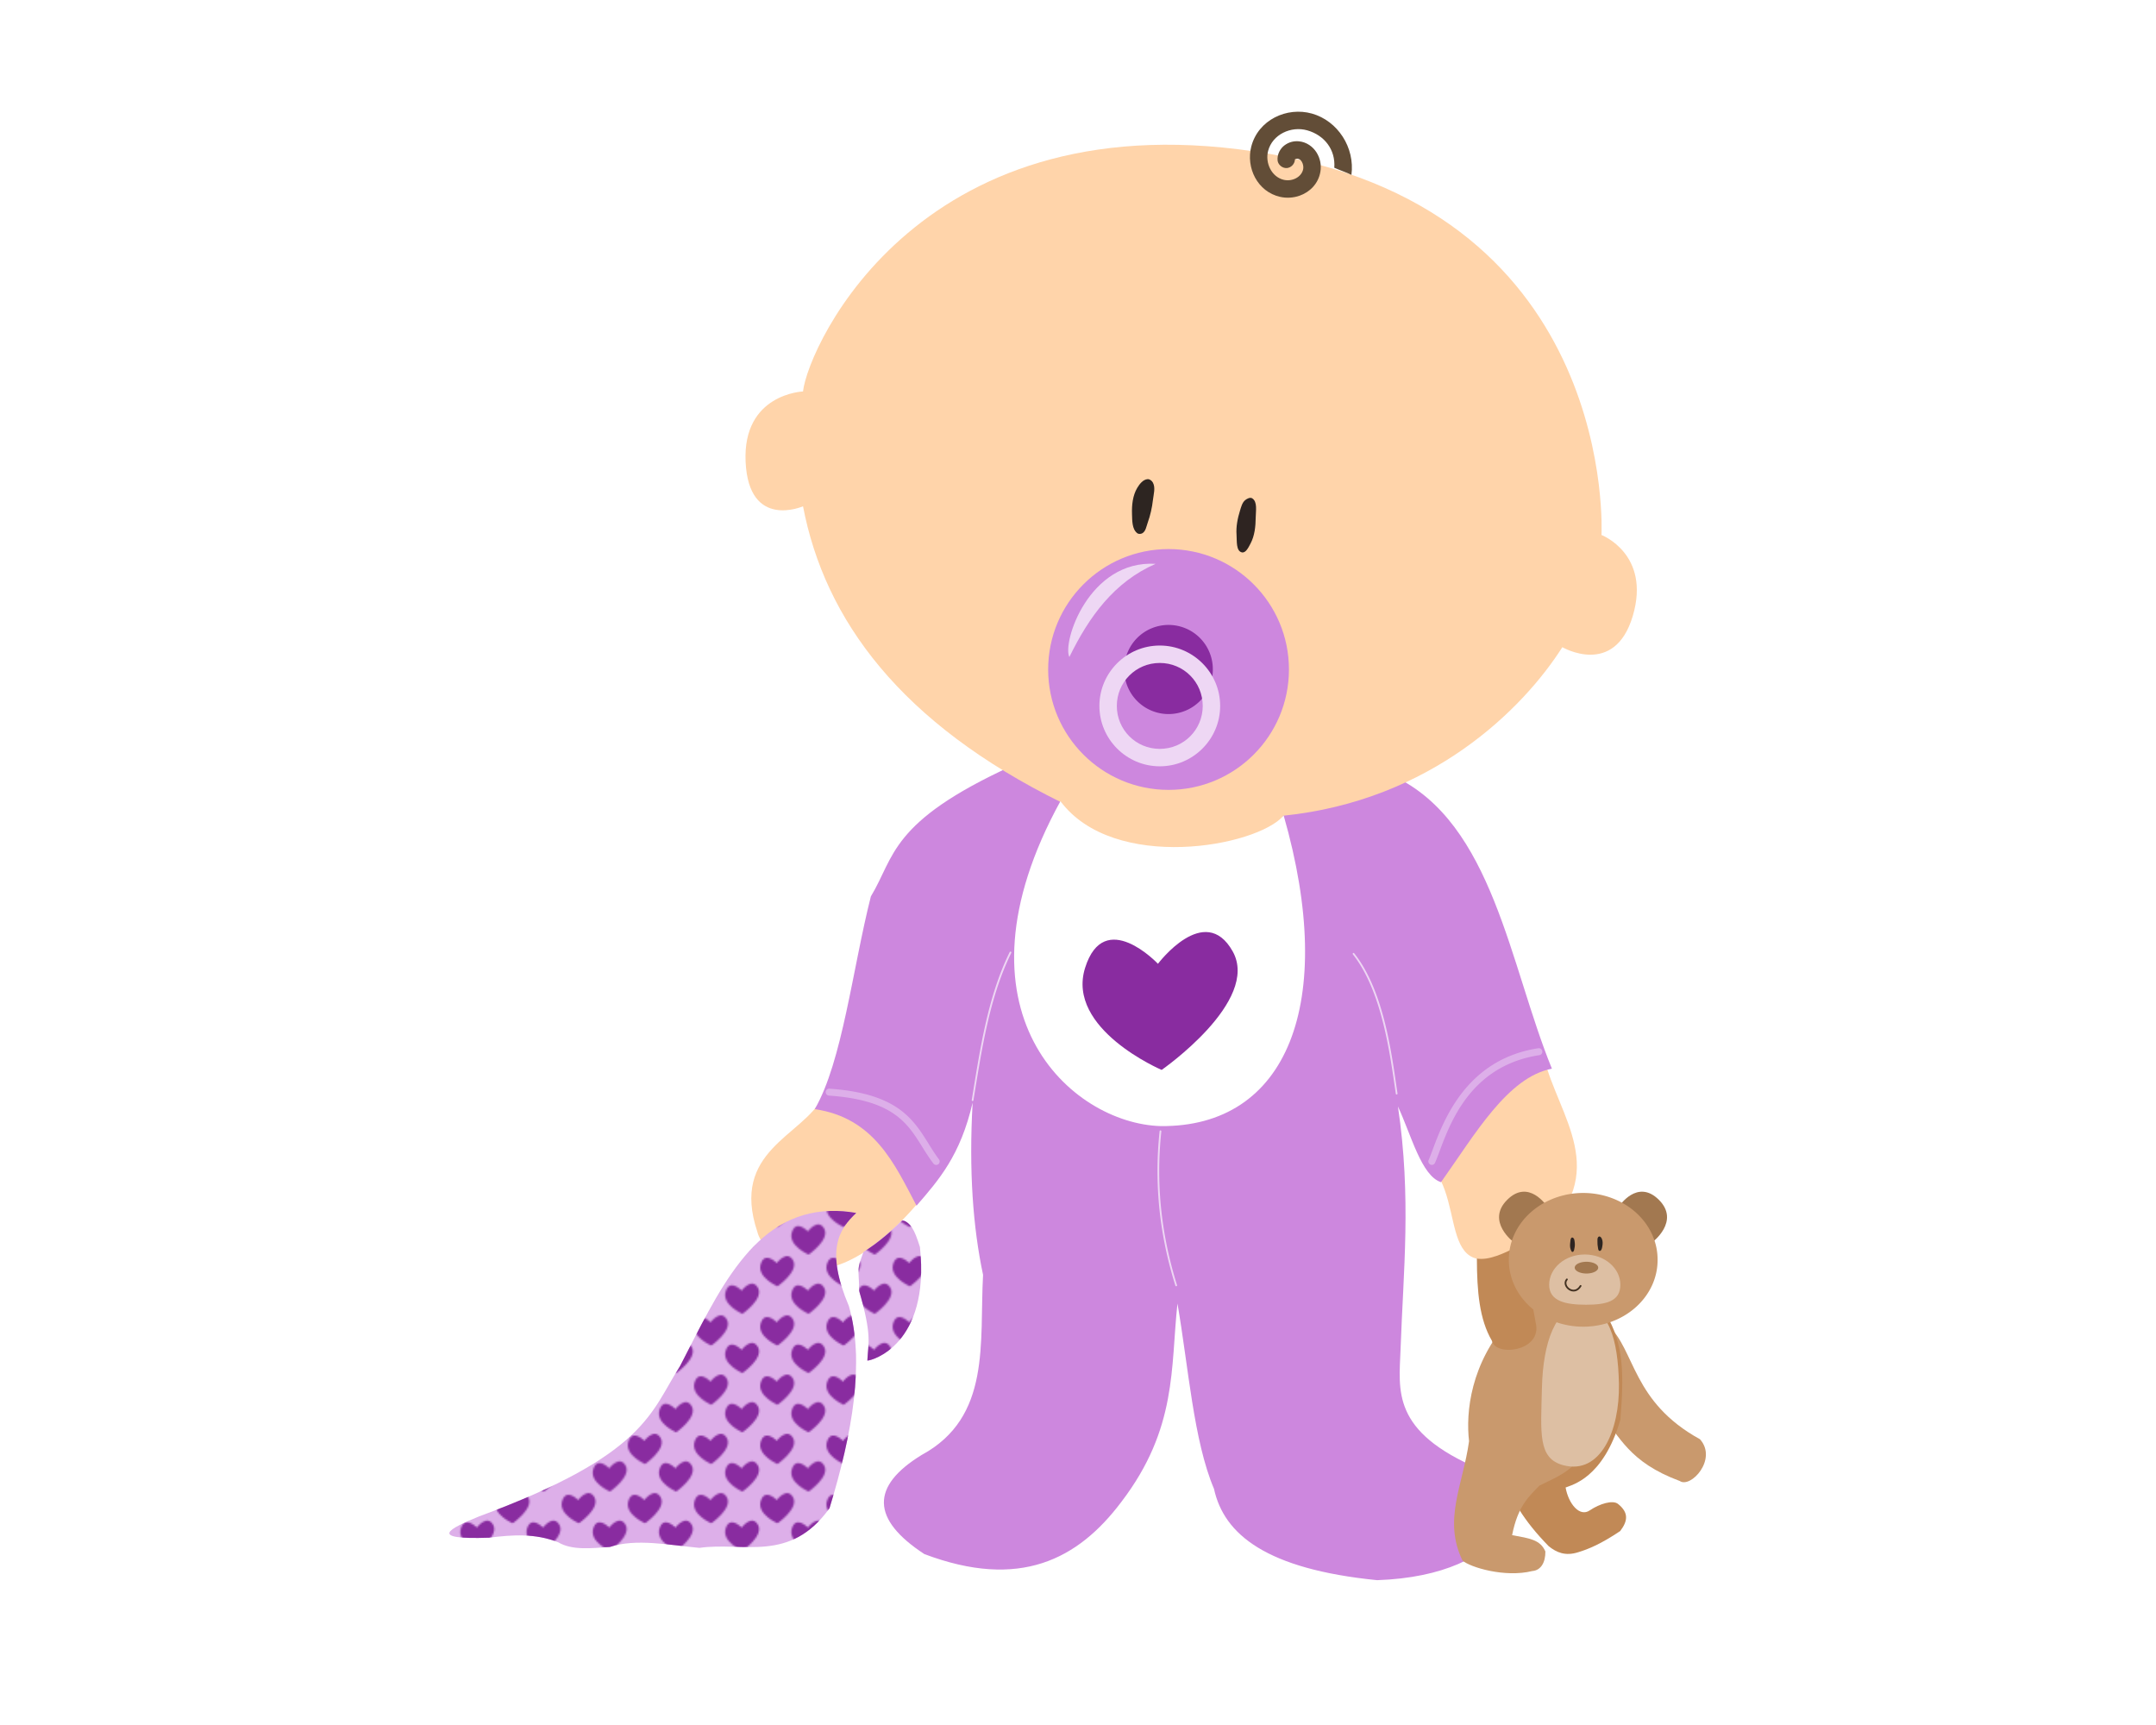 <?xml version="1.0" encoding="UTF-8"?>
<svg version="1.1" width="100mm" height="80mm"  viewBox="0 0 765 990" xmlns="http://www.w3.org/2000/svg" xmlns:xlink="http://www.w3.org/1999/xlink">
 <defs>
  <pattern id="c" xlink:href="#d" patternTransform="translate(-103.9 584.91)"/>
  <pattern id="d" width="37.344" height="33.119" patternTransform="translate(-103.9 647.27)" patternUnits="userSpaceOnUse">
   <g transform="translate(103.9 -647.27)">
    <path d="m-94.426 651.26s5.88-7.824 9.389-1.565-8.925 14.894-8.925 14.894-12.023-5.122-9.62-12.808c2.402-7.686 9.157-0.522 9.157-0.522z" fill="#892ca0"/>
    <path d="m-76.569 667.06s5.88-7.824 9.389-1.565-8.925 14.894-8.925 14.894-12.023-5.122-9.62-12.808c2.402-7.686 9.157-0.522 9.157-0.522z" fill="#892ca0"/>
   </g>
  </pattern>
 </defs>
 <path d="m235.89 629.8c-11.535 22.344-53.046 30.569-37.443 77.133 2.795 12.215 37.74 53.239 99.225-25.087-15.54-21.28-28.934-44.228-61.781-52.046z" fill="#ffd4aa"/>
 <path d="m583.37 667.24 66.649-59.909c8.323 33.526 39.068 65.392-2.247 102.59-63.969 38.56-39.572-19.469-64.402-42.685z" fill="#ffd4aa"/>
 <path d="m563.9 445.58c-25.016 7.587-65.4 13.038-67.398 27.708-48.999 24.973-86.213 15.551-119.07-2.995-2.192-16.388-10.846-28.254-32.95-30.703-70.181 32.166-67.076 52.117-80.877 74.887-10.479 41.369-16.403 94.882-32.201 122.07 34.014 5.024 45.637 31.084 58.412 55.416 12.827-14.803 25.192-28.842 32.201-59.16-2.2 39.245 0.207 71.58 5.991 98.85-2.145 38.762 4.842 81.633-35.197 103.34-29.383 17.975-29.029 36.942 1.498 56.914 54.701 20.629 88.208 3.11 113.08-29.955 32.242-42.244 28.212-77.234 32.201-113.83 6.322 36.558 9.263 78.752 20.968 106.34 5.723 26.26 30.142 46.072 93.608 52.421 76.739-2.597 93.775-50.797 59.16-63.654-51.374-21.626-46.511-45.336-45.681-68.896 1.574-44.771 6.278-87.038-1.498-139.29 7.683 16.418 13.4 39.72 24.713 43.434 19.711-27.743 38.234-60.243 63.654-65.151-24.26-59.38-33.8-140.94-90.61-167.75z" fill="#cd87de"/>
 <g transform="translate(0,-62.362)" fill="#ddafe9">
  <path d="m646.72 663.96c-47.14 7.221-57.534 51.981-62.938 64.094a2.001 2.001 0 1 0 3.656 1.625c6.073-13.612 15.061-54.885 59.875-61.75a2.006 2.006 0 1 0 -0.594 -3.969z" color="#000000" style="block-progression:tb;text-indent:0;text-transform:none"/>
  <path d="m239.38 687.17a2 2 0 0 0 0.125 3.969c22.861 1.574 34.536 7.237 42.188 14.375 7.652 7.138 11.357 16.088 17.75 24.531a2 2 0 1 0 3.188 -2.406c-6.002-7.926-9.839-17.214-18.219-25.031-8.38-7.818-21.194-13.824-44.625-15.438a2 2 0 0 0 -0.406 0z" color="#000000" style="block-progression:tb;text-indent:0;text-transform:none"/>
 </g>
 <g transform="translate(0,-62.362)" fill="#eed7f4">
  <path d="m429.81 711.11a0.5 0.5 0 0 0 -0.469 0.469c-3.372 31.647 0.406 60.921 9.031 88.562a0.5 0.5 0 1 0 0.938 -0.312c-8.59-27.528-12.326-56.652-8.969-88.156a0.5 0.5 0 0 0 -0.531 -0.562z" color="#000000" style="block-progression:tb;text-indent:0;text-transform:none"/>
  <path d="m343.66 608.52a0.5 0.5 0 0 0 -0.375 0.281c-12.608 25.643-16.938 55.366-21.75 84.781a0.5 0.5 0 1 0 0.969 0.156c4.813-29.426 9.174-59.019 21.688-84.469a0.5 0.5 0 0 0 -0.531 -0.75z" color="#000000" style="block-progression:tb;text-indent:0;text-transform:none"/>
  <path d="m540.62 609.27a0.5 0.5 0 0 0 -0.344 0.812c16.744 21.232 21.263 56.837 24.625 79.906a0.5 0.5 0 1 0 0.969 -0.156c-3.359-23.048-7.788-58.755-24.812-80.344a0.5 0.5 0 0 0 -0.438 -0.219z" color="#000000" style="block-progression:tb;text-indent:0;text-transform:none"/>
 </g>
 <g transform="translate(0,-62.362)">
  <path transform="translate(0,62.362)" d="m224.66 224.66c2.89-26.01 68.01-170.89 268.09-136.29 200.09 34.6 190.22 218.66 190.22 218.66s28.448 10.975 17.973 46.43-40.439 17.973-40.439 17.973c-22.451 35.299-75.085 88.046-160.35 96.74 1.452 40.682-142.06 31.924-127.03-7.58-92.23-45.46-135.95-104.64-148.46-170.03 0 0-31.107 13.686-32.95-25.461-1.843-39.148 32.95-40.439 32.95-40.439z" fill="#ffd4aa"/>
  <path d="m473.5 369.36c-0.352-4.701 0.594-9.5 2-14 0.667-2.134 1.256-4.601 3-6 1.072-0.86 2.845-1.745 4-1 3.132 2.02 2.033 7.273 2 11-0.045 5.099-0.594 10.504-3 15-1.112 2.078-2.715 5.576-5 5-3.374-0.851-2.74-6.53-3-10z" fill="#2e2421" fill-rule="evenodd"/>
  <path d="m509.67 174.68c5.896-2.07 10.756-6.862 11.949-13.69 0.681-3.895-0.119-7.802-2.188-11.112-2.069-3.31-5.731-6.042-10.239-6.427-2.934-0.251-5.723 0.516-8.126 2.29-2.403 1.774-4.403 5.166-3.996 8.868 0.39 2.46 2.86 4.403 5.343 4.202 2.483-0.201 4.608-2.516 4.597-5.007 0.265-0.196 1.058-0.412 1.32-0.389 1.164 0.099 1.913 0.613 2.616 1.738 0.703 1.124 1.056 2.825 0.826 4.141-0.818 4.678-6.285 7.377-11.066 6.296-7.029-1.59-10.9-9.611-9.08-16.624 2.444-9.419 13.131-14.439 22.455-11.803 9.905 2.801 16.32 11.156 15.528 21.468 3.434 1.553 6.944 2.629 9.839 4.092 2.069-15.675-7.827-30.984-22.649-35.176-14.436-4.082-30.877 3.651-34.835 18.905-3.146 12.126 3.515 25.938 16.539 28.884 3.713 0.84 7.629 0.585 11.167-0.657z" color="#000000" fill="#624d37" style="block-progression:tb;text-indent:0;text-transform:none"/>
  <path d="m413.5 357.36c-0.176-5.096 0.393-10.618 3-15 1.331-2.237 3.4-4.861 6-5 1.2-0.064 2.433 0.94 3 2 1.573 2.939 0.377 6.688 0 10-0.503 4.419-1.495 8.815-3 13-0.757 2.104-1.098 4.824-3 6-0.851 0.526-2.205 0.607-3 0-3.02-2.307-2.869-7.202-3-11z" fill="#2d2521" fill-rule="evenodd"/>
 </g>
 <path d="m503.58 384.22c0 38.165-30.939 69.103-69.103 69.103-38.165 0-69.103-30.939-69.103-69.103 0-38.165 30.939-69.103 69.103-69.103 38.165 0 69.103 30.939 69.103 69.103z" fill="#cd87de"/>
 <path d="m459.89 384.23a25.418 25.418 0 1 1 -50.835 0 25.418 25.418 0 1 1 50.835 0z" fill="#892ca0"/>
 <path d="m429.44 370.48c-19.079 0-34.656 15.577-34.656 34.656s15.577 34.656 34.656 34.656 34.656-15.577 34.656-34.656-15.577-34.656-34.656-34.656zm0 10c13.675 0 24.656 10.981 24.656 24.656s-10.981 24.656-24.656 24.656-24.656-10.981-24.656-24.656 10.981-24.656 24.656-24.656z" color="#000000" fill="#eed7f4" style="block-progression:tb;text-indent:0;text-transform:none"/>
 <path d="m377.55 377.07c-4.212-8.346 11.161-55.775 49.511-53.482-23.9 10.431-38.24 30.422-49.511 53.482z" fill="#eed7f4"/>
 <path d="m372.41 459.81c30.674 41.076 112.76 26.239 128.15 8.238 30.992 108.13 1.784 178.97-70.704 178.23-51.15-1.54-123.8-65.53-57.443-186.47z" fill="#fff"/>
 <path d="m428.39 553.14s26.862-35.744 42.892-7.149c16.03 28.596-40.774 68.044-40.774 68.044s-54.926-23.4-43.951-58.513 41.833-2.383 41.833-2.383z" fill="#892ca0"/>
 <path d="m240.5 694.97c-44.821 1.118-64.606 46.875-86.406 89.031-16.939 26.215-18.902 50.653-115.44 86.312-17.354 7.106-29.653 13.421 5.812 12.188 13.238-1.646 26.481-2.645 39.719 2.656 7.973 4.706 18.958 3.402 29.656 2.656 15.061-4.976 33.672-1.1 51.375 0.531 25.248-3.622 51.962 8.939 74.656-22.781 13.232-43.194 20.27-83.942 11.125-115.97-13.484-31.848-5.955-43.887 4.219-53.469-5.203-0.893-10.082-1.272-14.719-1.156zm41.182 5.249c-3.72 3.756-12.615 11.982-22.335 18.335-4.47 11.452-2.147 13.311-2.535 22.041 7.563 26.059 5.278 29.858 4.781 40.25 2.175 0.215 36.157-8.88 30.188-65.125-3.401-10.859-5.324-13.636-10.099-15.501z" fill="#ddafe9"/>
 <path d="m240.5 694.97c-44.821 1.118-64.606 46.875-86.406 89.031-16.939 26.215-18.902 50.653-115.44 86.312-17.354 7.106-29.653 13.421 5.812 12.188 13.238-1.646 26.481-2.645 39.719 2.656 7.973 4.706 18.958 3.402 29.656 2.656 15.061-4.976 33.672-1.1 51.375 0.531 25.248-3.622 51.962 8.939 74.656-22.781 13.232-43.194 20.27-83.942 11.125-115.97-13.484-31.848-5.955-43.887 4.219-53.469-5.203-0.893-10.082-1.272-14.719-1.156zm40.995 5.623c-4.213 4.228-13.926 13.106-22.335 17.961-4.47 11.452-1.96 13.311-2.347 22.041 7.563 26.059 5.278 29.858 4.781 40.25 2.175 0.215 36.157-8.88 30.188-65.125-1.78-10.049-7.604-15.805-10.287-15.127z" fill="url(#c)"/>
 <g transform="translate(0,-62.362)">
  <path transform="translate(0,62.362)" d="m693.07 692.33s10.443-16.086 22.84-3.744-3.744 24.338-3.744 24.338z" fill="#a27850"/>
  <path transform="translate(0,62.362)" d="m686.71 760.47c15.736 14.608 13.736 44.067 52.795 65.526 10.255 11.519-5.374 28.325-11.607 23.964-29.365-10.892-34.331-25.637-46.055-39.315z" fill="#c9996d"/>
  <path transform="translate(0,62.362)" d="m669.59 890.85c6.082-1.847 13.084-4.775 24.111-12.155 4.382-5.751 5.047-10.568-1.285-15.605-2.98-2.308-10.366-0.156-16.112 3.699-5.885 4.098-12.249-3.747-13.933-13.087 3.351-1.476 21.576-5.049 31.452-38.941 1.945-24.733 2.412-43.283-8.612-61.033l-38.941-1.872c1.979 48.142-51.479 76.386 6.396 135.52 4.434 3.57 9.516 5.846 16.923 3.47z" fill="#c18956"/>
  <path transform="translate(0,62.362)" d="m630.17 757.48c-22.387 24.898-25.148 53.012-23.215 69.644-3.486 25.211-15.087 45.164-3.744 68.521 4.385 3.835 24.311 9.914 40.064 5.991 4.889-0.399 7.563-4.878 7.489-11.233-2.941-6.815-9.167-7.538-19.096-9.361 3.334-16.882 9.787-22.364 15.726-28.457 15.557-7.77 26.671-10.232 35.571-45.306 3.544-14.297 3.294-26.692-4.868-53.918-18.092-6.741-35.724-11.714-47.927 4.119z" fill="#c9996d"/>
  <path transform="matrix(.919 .019 -.02 .868 71.125 162.38)" d="m693.74 784.67c1.203 30.844-10.221 60.496-33.612 54.431-16.078-4.168-14.396-21.035-14.396-50.813s7.29-54.213 23.834-54.213c16.543 0 23.013 20.839 24.174 50.595z" fill="#ddbfa3"/>
  <path transform="translate(0,62.362)" d="m611.45 722.28c0.046 18.889 1.435 34.927 8.612 47.179 2.048 9.192 27.317 6.271 25.461-8.612-2.629-14.876-5.373-28.6-8.986-46.43-9.821 5.278-18.524 9.044-25.087 7.863z" fill="#c18956"/>
  <path d="m651.7 754.69s-10.443-16.086-22.84-3.744 3.744 24.338 3.744 24.338z" fill="#a27850"/>
  <path transform="translate(0,62.362)" d="m715.17 723.03a42.686 38.192 0 1 1 -85.371 0 42.686 38.192 0 1 1 85.371 0z" fill="#c9996d"/>
  <path transform="matrix(1.186,0,0,1.329,-125.96,-162.66)" d="m691.2 724.15c0 7.238-7.08 8.596-16.593 8.596-9.512 0-17.855-1.358-17.855-8.596 0-7.238 7.711-13.105 17.224-13.105 9.512 0 17.224 5.867 17.224 13.105z" fill="#ddbfa3"/>
  <path d="m667.52 778.38c0.265-1.203 0.197-2.479-3e-4 -3.694-0.094-0.577-0.155-1.236-0.554-1.662-0.245-0.262-0.671-0.556-0.997-0.406-0.884 0.407-0.794 1.806-0.923 2.771-0.177 1.32-0.234 2.738 0.222 3.99 0.211 0.578 0.496 1.542 1.108 1.478 0.904-0.095 0.95-1.587 1.145-2.475z" fill="#2e2421" fill-rule="evenodd"/>
  <path d="m683.47 777.49c0.234-1.311 0.29-2.76-0.222-3.99-0.262-0.628-0.7-1.383-1.367-1.514-0.308-0.061-0.664 0.153-0.85 0.406-0.515 0.702-0.344 1.716-0.369 2.586-0.033 1.161 0.061 2.335 0.296 3.472 0.118 0.572 0.106 1.288 0.554 1.662 0.201 0.167 0.548 0.238 0.776 0.111 0.866-0.485 1.008-1.756 1.182-2.734z" fill="#2d2521" fill-rule="evenodd"/>
  <path d="m663.12 796.62c-3.263 3.639 4.121 10.146 7.863 3.744" fill="none" stroke="#423121" stroke-linecap="round" stroke-linejoin="round" stroke-width="1px"/>
  <path transform="translate(0,62.362)" d="m681.09 727.52a6.74 3.37 0 1 1 -13.48 0 6.74 3.37 0 1 1 13.48 0z" fill="#a27850"/>
 </g>
</svg>
